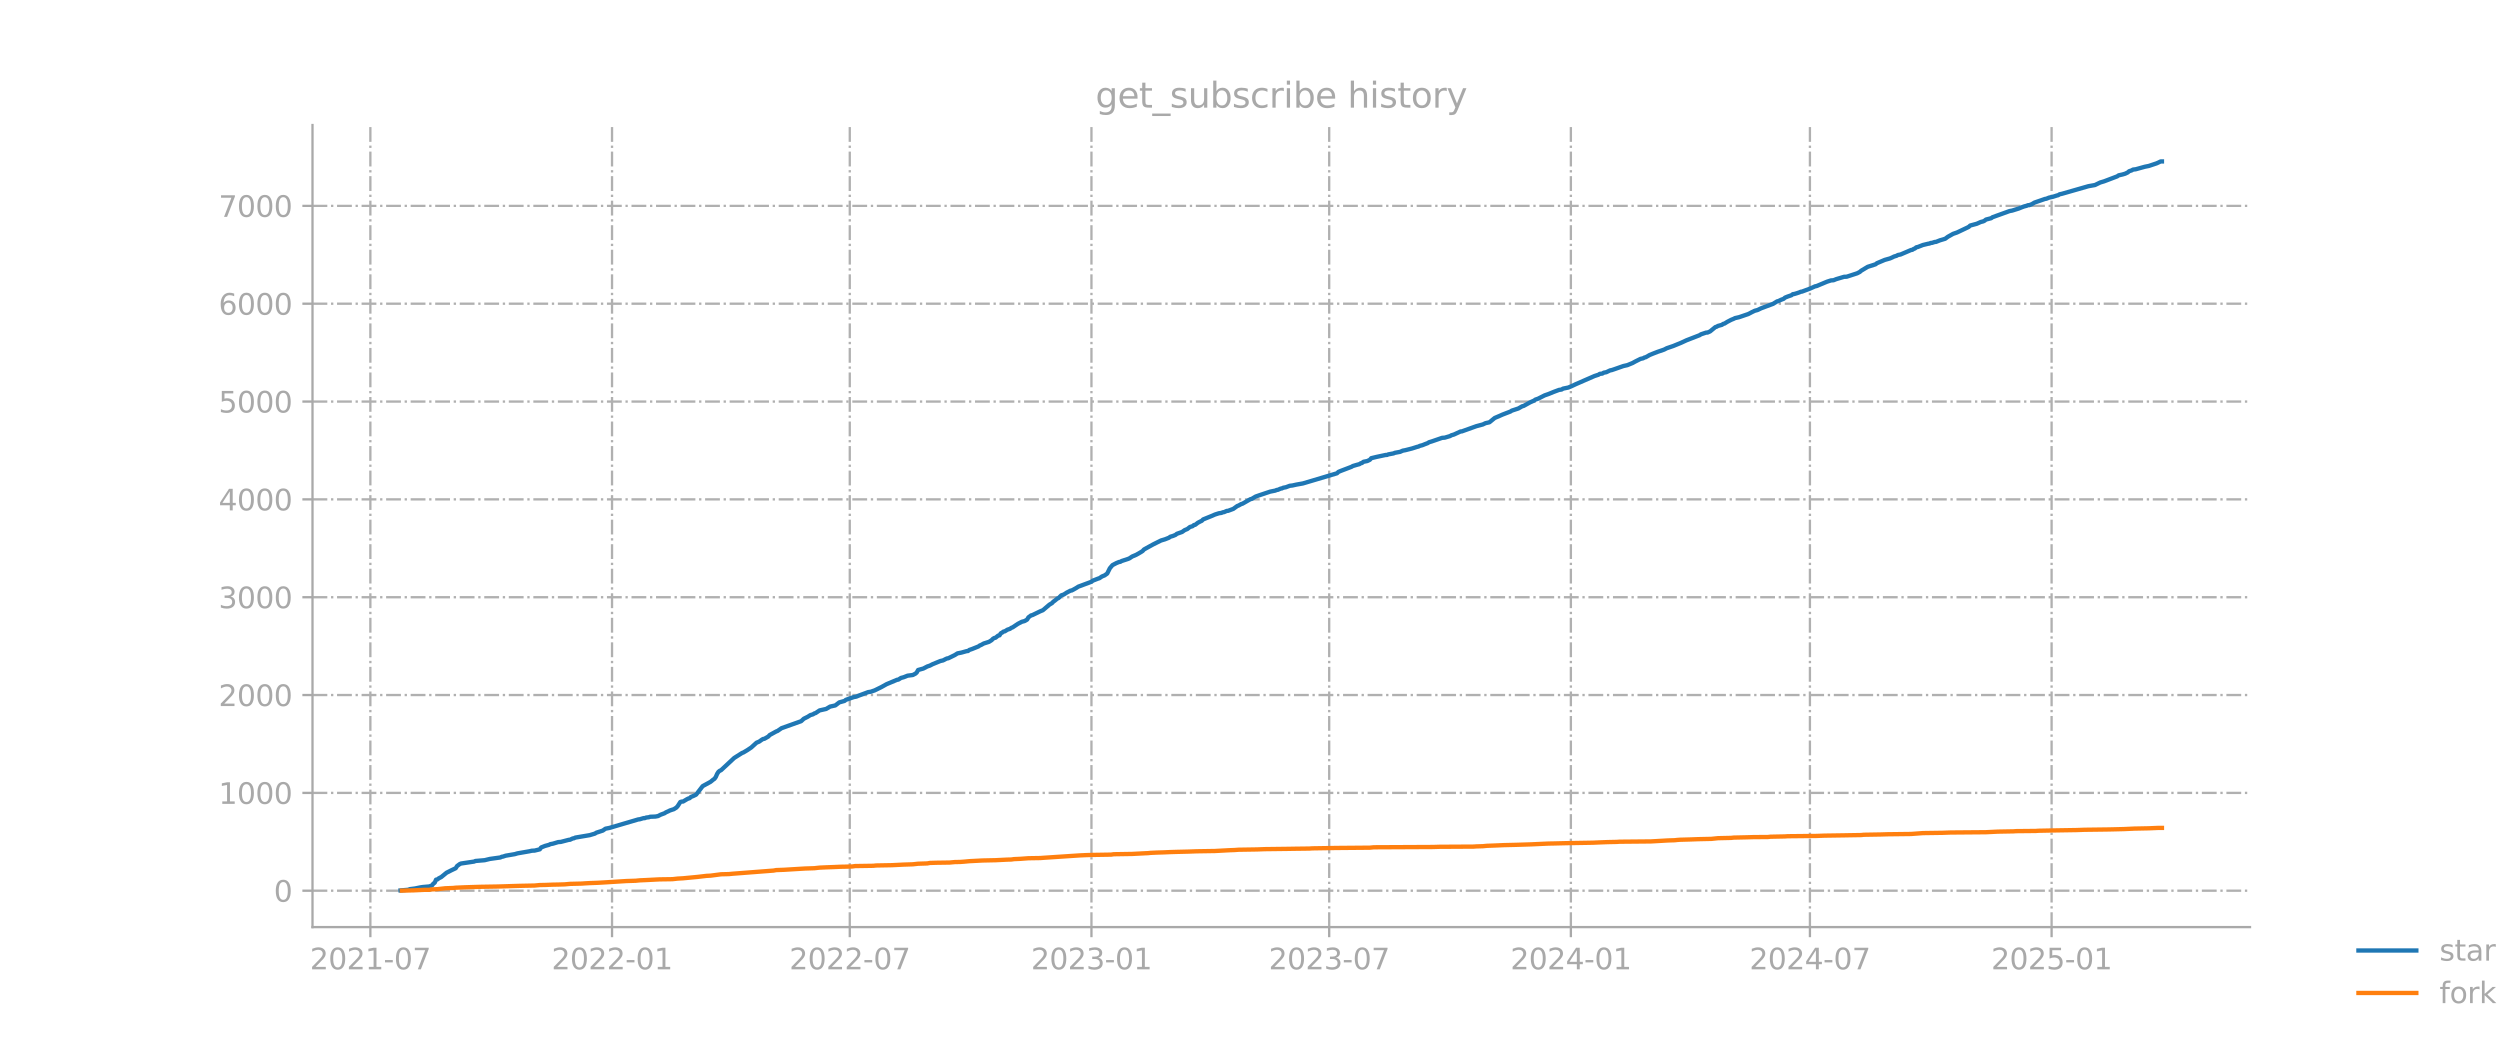 <?xml version="1.0" encoding="utf-8" standalone="no"?>
<!DOCTYPE svg PUBLIC "-//W3C//DTD SVG 1.1//EN"
  "http://www.w3.org/Graphics/SVG/1.1/DTD/svg11.dtd">
<svg xmlns:xlink="http://www.w3.org/1999/xlink" width="864pt" height="360pt" viewBox="0 0 864 360" xmlns="http://www.w3.org/2000/svg" version="1.1">
 <defs>
  <style type="text/css">*{stroke-linejoin: round; stroke-linecap: butt}</style>
 </defs>
 <g id="figure_1">
  <g id="patch_1">
   <path d="M 0 360 
L 864 360 
L 864 0 
L 0 0 
L 0 360 
z
" style="fill: none; opacity: 0"/>
  </g>
  <g id="axes_1">
   <g id="patch_2">
    <path d="M 108 320.4 
L 777.6 320.4 
L 777.6 43.2 
L 108 43.2 
L 108 320.4 
z
" style="fill: none; opacity: 0"/>
   </g>
   <g id="matplotlib.axis_1">
    <g id="xtick_1">
     <g id="line2d_1">
      <path d="M 127.996 320.4 
L 127.996 43.2 
" clip-path="url(#padba6ea4a9)" style="fill: none; stroke-dasharray: 5.12,1.28,0.8,1.28; stroke-dashoffset: 0; stroke: #b0b0b0; stroke-width: 0.8"/>
     </g>
     <g id="line2d_2">
      <defs>
       <path id="m6826fd9b4a" d="M 0 0 
L 0 3.5 
" style="stroke: #a9a9a9; stroke-width: 0.8"/>
      </defs>
      <g>
       <use xlink:href="#m6826fd9b4a" x="127.996" y="320.4" style="fill: #a9a9a9; stroke: #a9a9a9; stroke-width: 0.8"/>
      </g>
     </g>
     <g id="text_1">
      <!-- 2021-07 -->
      <g style="fill: #a9a9a9" transform="translate(107.104 334.998) scale(0.1 -0.1)">
       <defs>
        <path id="DejaVuSans-32" d="M 1228 531 
L 3431 531 
L 3431 0 
L 469 0 
L 469 531 
Q 828 903 1448 1529 
Q 2069 2156 2228 2338 
Q 2531 2678 2651 2914 
Q 2772 3150 2772 3378 
Q 2772 3750 2511 3984 
Q 2250 4219 1831 4219 
Q 1534 4219 1204 4116 
Q 875 4013 500 3803 
L 500 4441 
Q 881 4594 1212 4672 
Q 1544 4750 1819 4750 
Q 2544 4750 2975 4387 
Q 3406 4025 3406 3419 
Q 3406 3131 3298 2873 
Q 3191 2616 2906 2266 
Q 2828 2175 2409 1742 
Q 1991 1309 1228 531 
z
" transform="scale(0.016)"/>
        <path id="DejaVuSans-30" d="M 2034 4250 
Q 1547 4250 1301 3770 
Q 1056 3291 1056 2328 
Q 1056 1369 1301 889 
Q 1547 409 2034 409 
Q 2525 409 2770 889 
Q 3016 1369 3016 2328 
Q 3016 3291 2770 3770 
Q 2525 4250 2034 4250 
z
M 2034 4750 
Q 2819 4750 3233 4129 
Q 3647 3509 3647 2328 
Q 3647 1150 3233 529 
Q 2819 -91 2034 -91 
Q 1250 -91 836 529 
Q 422 1150 422 2328 
Q 422 3509 836 4129 
Q 1250 4750 2034 4750 
z
" transform="scale(0.016)"/>
        <path id="DejaVuSans-31" d="M 794 531 
L 1825 531 
L 1825 4091 
L 703 3866 
L 703 4441 
L 1819 4666 
L 2450 4666 
L 2450 531 
L 3481 531 
L 3481 0 
L 794 0 
L 794 531 
z
" transform="scale(0.016)"/>
        <path id="DejaVuSans-2d" d="M 313 2009 
L 1997 2009 
L 1997 1497 
L 313 1497 
L 313 2009 
z
" transform="scale(0.016)"/>
        <path id="DejaVuSans-37" d="M 525 4666 
L 3525 4666 
L 3525 4397 
L 1831 0 
L 1172 0 
L 2766 4134 
L 525 4134 
L 525 4666 
z
" transform="scale(0.016)"/>
       </defs>
       <use xlink:href="#DejaVuSans-32"/>
       <use xlink:href="#DejaVuSans-30" transform="translate(63.623 0)"/>
       <use xlink:href="#DejaVuSans-32" transform="translate(127.246 0)"/>
       <use xlink:href="#DejaVuSans-31" transform="translate(190.869 0)"/>
       <use xlink:href="#DejaVuSans-2d" transform="translate(254.492 0)"/>
       <use xlink:href="#DejaVuSans-30" transform="translate(290.576 0)"/>
       <use xlink:href="#DejaVuSans-37" transform="translate(354.199 0)"/>
      </g>
     </g>
    </g>
    <g id="xtick_2">
     <g id="line2d_3">
      <path d="M 211.52 320.4 
L 211.52 43.2 
" clip-path="url(#padba6ea4a9)" style="fill: none; stroke-dasharray: 5.12,1.28,0.8,1.28; stroke-dashoffset: 0; stroke: #b0b0b0; stroke-width: 0.8"/>
     </g>
     <g id="line2d_4">
      <g>
       <use xlink:href="#m6826fd9b4a" x="211.52" y="320.4" style="fill: #a9a9a9; stroke: #a9a9a9; stroke-width: 0.8"/>
      </g>
     </g>
     <g id="text_2">
      <!-- 2022-01 -->
      <g style="fill: #a9a9a9" transform="translate(190.629 334.998) scale(0.1 -0.1)">
       <use xlink:href="#DejaVuSans-32"/>
       <use xlink:href="#DejaVuSans-30" transform="translate(63.623 0)"/>
       <use xlink:href="#DejaVuSans-32" transform="translate(127.246 0)"/>
       <use xlink:href="#DejaVuSans-32" transform="translate(190.869 0)"/>
       <use xlink:href="#DejaVuSans-2d" transform="translate(254.492 0)"/>
       <use xlink:href="#DejaVuSans-30" transform="translate(290.576 0)"/>
       <use xlink:href="#DejaVuSans-31" transform="translate(354.199 0)"/>
      </g>
     </g>
    </g>
    <g id="xtick_3">
     <g id="line2d_5">
      <path d="M 293.682 320.4 
L 293.682 43.2 
" clip-path="url(#padba6ea4a9)" style="fill: none; stroke-dasharray: 5.12,1.28,0.8,1.28; stroke-dashoffset: 0; stroke: #b0b0b0; stroke-width: 0.8"/>
     </g>
     <g id="line2d_6">
      <g>
       <use xlink:href="#m6826fd9b4a" x="293.682" y="320.4" style="fill: #a9a9a9; stroke: #a9a9a9; stroke-width: 0.8"/>
      </g>
     </g>
     <g id="text_3">
      <!-- 2022-07 -->
      <g style="fill: #a9a9a9" transform="translate(272.791 334.998) scale(0.1 -0.1)">
       <use xlink:href="#DejaVuSans-32"/>
       <use xlink:href="#DejaVuSans-30" transform="translate(63.623 0)"/>
       <use xlink:href="#DejaVuSans-32" transform="translate(127.246 0)"/>
       <use xlink:href="#DejaVuSans-32" transform="translate(190.869 0)"/>
       <use xlink:href="#DejaVuSans-2d" transform="translate(254.492 0)"/>
       <use xlink:href="#DejaVuSans-30" transform="translate(290.576 0)"/>
       <use xlink:href="#DejaVuSans-37" transform="translate(354.199 0)"/>
      </g>
     </g>
    </g>
    <g id="xtick_4">
     <g id="line2d_7">
      <path d="M 377.206 320.4 
L 377.206 43.2 
" clip-path="url(#padba6ea4a9)" style="fill: none; stroke-dasharray: 5.12,1.28,0.8,1.28; stroke-dashoffset: 0; stroke: #b0b0b0; stroke-width: 0.8"/>
     </g>
     <g id="line2d_8">
      <g>
       <use xlink:href="#m6826fd9b4a" x="377.206" y="320.4" style="fill: #a9a9a9; stroke: #a9a9a9; stroke-width: 0.8"/>
      </g>
     </g>
     <g id="text_4">
      <!-- 2023-01 -->
      <g style="fill: #a9a9a9" transform="translate(356.315 334.998) scale(0.1 -0.1)">
       <defs>
        <path id="DejaVuSans-33" d="M 2597 2516 
Q 3050 2419 3304 2112 
Q 3559 1806 3559 1356 
Q 3559 666 3084 287 
Q 2609 -91 1734 -91 
Q 1441 -91 1130 -33 
Q 819 25 488 141 
L 488 750 
Q 750 597 1062 519 
Q 1375 441 1716 441 
Q 2309 441 2620 675 
Q 2931 909 2931 1356 
Q 2931 1769 2642 2001 
Q 2353 2234 1838 2234 
L 1294 2234 
L 1294 2753 
L 1863 2753 
Q 2328 2753 2575 2939 
Q 2822 3125 2822 3475 
Q 2822 3834 2567 4026 
Q 2313 4219 1838 4219 
Q 1578 4219 1281 4162 
Q 984 4106 628 3988 
L 628 4550 
Q 988 4650 1302 4700 
Q 1616 4750 1894 4750 
Q 2613 4750 3031 4423 
Q 3450 4097 3450 3541 
Q 3450 3153 3228 2886 
Q 3006 2619 2597 2516 
z
" transform="scale(0.016)"/>
       </defs>
       <use xlink:href="#DejaVuSans-32"/>
       <use xlink:href="#DejaVuSans-30" transform="translate(63.623 0)"/>
       <use xlink:href="#DejaVuSans-32" transform="translate(127.246 0)"/>
       <use xlink:href="#DejaVuSans-33" transform="translate(190.869 0)"/>
       <use xlink:href="#DejaVuSans-2d" transform="translate(254.492 0)"/>
       <use xlink:href="#DejaVuSans-30" transform="translate(290.576 0)"/>
       <use xlink:href="#DejaVuSans-31" transform="translate(354.199 0)"/>
      </g>
     </g>
    </g>
    <g id="xtick_5">
     <g id="line2d_9">
      <path d="M 459.369 320.4 
L 459.369 43.2 
" clip-path="url(#padba6ea4a9)" style="fill: none; stroke-dasharray: 5.12,1.28,0.8,1.28; stroke-dashoffset: 0; stroke: #b0b0b0; stroke-width: 0.8"/>
     </g>
     <g id="line2d_10">
      <g>
       <use xlink:href="#m6826fd9b4a" x="459.369" y="320.4" style="fill: #a9a9a9; stroke: #a9a9a9; stroke-width: 0.8"/>
      </g>
     </g>
     <g id="text_5">
      <!-- 2023-07 -->
      <g style="fill: #a9a9a9" transform="translate(438.477 334.998) scale(0.1 -0.1)">
       <use xlink:href="#DejaVuSans-32"/>
       <use xlink:href="#DejaVuSans-30" transform="translate(63.623 0)"/>
       <use xlink:href="#DejaVuSans-32" transform="translate(127.246 0)"/>
       <use xlink:href="#DejaVuSans-33" transform="translate(190.869 0)"/>
       <use xlink:href="#DejaVuSans-2d" transform="translate(254.492 0)"/>
       <use xlink:href="#DejaVuSans-30" transform="translate(290.576 0)"/>
       <use xlink:href="#DejaVuSans-37" transform="translate(354.199 0)"/>
      </g>
     </g>
    </g>
    <g id="xtick_6">
     <g id="line2d_11">
      <path d="M 542.893 320.4 
L 542.893 43.2 
" clip-path="url(#padba6ea4a9)" style="fill: none; stroke-dasharray: 5.12,1.28,0.8,1.28; stroke-dashoffset: 0; stroke: #b0b0b0; stroke-width: 0.8"/>
     </g>
     <g id="line2d_12">
      <g>
       <use xlink:href="#m6826fd9b4a" x="542.893" y="320.4" style="fill: #a9a9a9; stroke: #a9a9a9; stroke-width: 0.8"/>
      </g>
     </g>
     <g id="text_6">
      <!-- 2024-01 -->
      <g style="fill: #a9a9a9" transform="translate(522.001 334.998) scale(0.1 -0.1)">
       <defs>
        <path id="DejaVuSans-34" d="M 2419 4116 
L 825 1625 
L 2419 1625 
L 2419 4116 
z
M 2253 4666 
L 3047 4666 
L 3047 1625 
L 3713 1625 
L 3713 1100 
L 3047 1100 
L 3047 0 
L 2419 0 
L 2419 1100 
L 313 1100 
L 313 1709 
L 2253 4666 
z
" transform="scale(0.016)"/>
       </defs>
       <use xlink:href="#DejaVuSans-32"/>
       <use xlink:href="#DejaVuSans-30" transform="translate(63.623 0)"/>
       <use xlink:href="#DejaVuSans-32" transform="translate(127.246 0)"/>
       <use xlink:href="#DejaVuSans-34" transform="translate(190.869 0)"/>
       <use xlink:href="#DejaVuSans-2d" transform="translate(254.492 0)"/>
       <use xlink:href="#DejaVuSans-30" transform="translate(290.576 0)"/>
       <use xlink:href="#DejaVuSans-31" transform="translate(354.199 0)"/>
      </g>
     </g>
    </g>
    <g id="xtick_7">
     <g id="line2d_13">
      <path d="M 625.509 320.4 
L 625.509 43.2 
" clip-path="url(#padba6ea4a9)" style="fill: none; stroke-dasharray: 5.12,1.28,0.8,1.28; stroke-dashoffset: 0; stroke: #b0b0b0; stroke-width: 0.8"/>
     </g>
     <g id="line2d_14">
      <g>
       <use xlink:href="#m6826fd9b4a" x="625.509" y="320.4" style="fill: #a9a9a9; stroke: #a9a9a9; stroke-width: 0.8"/>
      </g>
     </g>
     <g id="text_7">
      <!-- 2024-07 -->
      <g style="fill: #a9a9a9" transform="translate(604.618 334.998) scale(0.1 -0.1)">
       <use xlink:href="#DejaVuSans-32"/>
       <use xlink:href="#DejaVuSans-30" transform="translate(63.623 0)"/>
       <use xlink:href="#DejaVuSans-32" transform="translate(127.246 0)"/>
       <use xlink:href="#DejaVuSans-34" transform="translate(190.869 0)"/>
       <use xlink:href="#DejaVuSans-2d" transform="translate(254.492 0)"/>
       <use xlink:href="#DejaVuSans-30" transform="translate(290.576 0)"/>
       <use xlink:href="#DejaVuSans-37" transform="translate(354.199 0)"/>
      </g>
     </g>
    </g>
    <g id="xtick_8">
     <g id="line2d_15">
      <path d="M 709.033 320.4 
L 709.033 43.2 
" clip-path="url(#padba6ea4a9)" style="fill: none; stroke-dasharray: 5.12,1.28,0.8,1.28; stroke-dashoffset: 0; stroke: #b0b0b0; stroke-width: 0.8"/>
     </g>
     <g id="line2d_16">
      <g>
       <use xlink:href="#m6826fd9b4a" x="709.033" y="320.4" style="fill: #a9a9a9; stroke: #a9a9a9; stroke-width: 0.8"/>
      </g>
     </g>
     <g id="text_8">
      <!-- 2025-01 -->
      <g style="fill: #a9a9a9" transform="translate(688.142 334.998) scale(0.1 -0.1)">
       <defs>
        <path id="DejaVuSans-35" d="M 691 4666 
L 3169 4666 
L 3169 4134 
L 1269 4134 
L 1269 2991 
Q 1406 3038 1543 3061 
Q 1681 3084 1819 3084 
Q 2600 3084 3056 2656 
Q 3513 2228 3513 1497 
Q 3513 744 3044 326 
Q 2575 -91 1722 -91 
Q 1428 -91 1123 -41 
Q 819 9 494 109 
L 494 744 
Q 775 591 1075 516 
Q 1375 441 1709 441 
Q 2250 441 2565 725 
Q 2881 1009 2881 1497 
Q 2881 1984 2565 2268 
Q 2250 2553 1709 2553 
Q 1456 2553 1204 2497 
Q 953 2441 691 2322 
L 691 4666 
z
" transform="scale(0.016)"/>
       </defs>
       <use xlink:href="#DejaVuSans-32"/>
       <use xlink:href="#DejaVuSans-30" transform="translate(63.623 0)"/>
       <use xlink:href="#DejaVuSans-32" transform="translate(127.246 0)"/>
       <use xlink:href="#DejaVuSans-35" transform="translate(190.869 0)"/>
       <use xlink:href="#DejaVuSans-2d" transform="translate(254.492 0)"/>
       <use xlink:href="#DejaVuSans-30" transform="translate(290.576 0)"/>
       <use xlink:href="#DejaVuSans-31" transform="translate(354.199 0)"/>
      </g>
     </g>
    </g>
   </g>
   <g id="matplotlib.axis_2">
    <g id="ytick_1">
     <g id="line2d_17">
      <path d="M 108 307.834 
L 777.6 307.834 
" clip-path="url(#padba6ea4a9)" style="fill: none; stroke-dasharray: 5.12,1.28,0.8,1.28; stroke-dashoffset: 0; stroke: #b0b0b0; stroke-width: 0.8"/>
     </g>
     <g id="line2d_18">
      <defs>
       <path id="m66f70274a1" d="M 0 0 
L -3.5 0 
" style="stroke: #a9a9a9; stroke-width: 0.8"/>
      </defs>
      <g>
       <use xlink:href="#m66f70274a1" x="108" y="307.834" style="fill: #a9a9a9; stroke: #a9a9a9; stroke-width: 0.8"/>
      </g>
     </g>
     <g id="text_9">
      <!-- 0 -->
      <g style="fill: #a9a9a9" transform="translate(94.638 311.633) scale(0.1 -0.1)">
       <use xlink:href="#DejaVuSans-30"/>
      </g>
     </g>
    </g>
    <g id="ytick_2">
     <g id="line2d_19">
      <path d="M 108 274.022 
L 777.6 274.022 
" clip-path="url(#padba6ea4a9)" style="fill: none; stroke-dasharray: 5.12,1.28,0.8,1.28; stroke-dashoffset: 0; stroke: #b0b0b0; stroke-width: 0.8"/>
     </g>
     <g id="line2d_20">
      <g>
       <use xlink:href="#m66f70274a1" x="108" y="274.022" style="fill: #a9a9a9; stroke: #a9a9a9; stroke-width: 0.8"/>
      </g>
     </g>
     <g id="text_10">
      <!-- 1000 -->
      <g style="fill: #a9a9a9" transform="translate(75.55 277.821) scale(0.1 -0.1)">
       <use xlink:href="#DejaVuSans-31"/>
       <use xlink:href="#DejaVuSans-30" transform="translate(63.623 0)"/>
       <use xlink:href="#DejaVuSans-30" transform="translate(127.246 0)"/>
       <use xlink:href="#DejaVuSans-30" transform="translate(190.869 0)"/>
      </g>
     </g>
    </g>
    <g id="ytick_3">
     <g id="line2d_21">
      <path d="M 108 240.21 
L 777.6 240.21 
" clip-path="url(#padba6ea4a9)" style="fill: none; stroke-dasharray: 5.12,1.28,0.8,1.28; stroke-dashoffset: 0; stroke: #b0b0b0; stroke-width: 0.8"/>
     </g>
     <g id="line2d_22">
      <g>
       <use xlink:href="#m66f70274a1" x="108" y="240.21" style="fill: #a9a9a9; stroke: #a9a9a9; stroke-width: 0.8"/>
      </g>
     </g>
     <g id="text_11">
      <!-- 2000 -->
      <g style="fill: #a9a9a9" transform="translate(75.55 244.009) scale(0.1 -0.1)">
       <use xlink:href="#DejaVuSans-32"/>
       <use xlink:href="#DejaVuSans-30" transform="translate(63.623 0)"/>
       <use xlink:href="#DejaVuSans-30" transform="translate(127.246 0)"/>
       <use xlink:href="#DejaVuSans-30" transform="translate(190.869 0)"/>
      </g>
     </g>
    </g>
    <g id="ytick_4">
     <g id="line2d_23">
      <path d="M 108 206.398 
L 777.6 206.398 
" clip-path="url(#padba6ea4a9)" style="fill: none; stroke-dasharray: 5.12,1.28,0.8,1.28; stroke-dashoffset: 0; stroke: #b0b0b0; stroke-width: 0.8"/>
     </g>
     <g id="line2d_24">
      <g>
       <use xlink:href="#m66f70274a1" x="108" y="206.398" style="fill: #a9a9a9; stroke: #a9a9a9; stroke-width: 0.8"/>
      </g>
     </g>
     <g id="text_12">
      <!-- 3000 -->
      <g style="fill: #a9a9a9" transform="translate(75.55 210.197) scale(0.1 -0.1)">
       <use xlink:href="#DejaVuSans-33"/>
       <use xlink:href="#DejaVuSans-30" transform="translate(63.623 0)"/>
       <use xlink:href="#DejaVuSans-30" transform="translate(127.246 0)"/>
       <use xlink:href="#DejaVuSans-30" transform="translate(190.869 0)"/>
      </g>
     </g>
    </g>
    <g id="ytick_5">
     <g id="line2d_25">
      <path d="M 108 172.586 
L 777.6 172.586 
" clip-path="url(#padba6ea4a9)" style="fill: none; stroke-dasharray: 5.12,1.28,0.8,1.28; stroke-dashoffset: 0; stroke: #b0b0b0; stroke-width: 0.8"/>
     </g>
     <g id="line2d_26">
      <g>
       <use xlink:href="#m66f70274a1" x="108" y="172.586" style="fill: #a9a9a9; stroke: #a9a9a9; stroke-width: 0.8"/>
      </g>
     </g>
     <g id="text_13">
      <!-- 4000 -->
      <g style="fill: #a9a9a9" transform="translate(75.55 176.385) scale(0.1 -0.1)">
       <use xlink:href="#DejaVuSans-34"/>
       <use xlink:href="#DejaVuSans-30" transform="translate(63.623 0)"/>
       <use xlink:href="#DejaVuSans-30" transform="translate(127.246 0)"/>
       <use xlink:href="#DejaVuSans-30" transform="translate(190.869 0)"/>
      </g>
     </g>
    </g>
    <g id="ytick_6">
     <g id="line2d_27">
      <path d="M 108 138.774 
L 777.6 138.774 
" clip-path="url(#padba6ea4a9)" style="fill: none; stroke-dasharray: 5.12,1.28,0.8,1.28; stroke-dashoffset: 0; stroke: #b0b0b0; stroke-width: 0.8"/>
     </g>
     <g id="line2d_28">
      <g>
       <use xlink:href="#m66f70274a1" x="108" y="138.774" style="fill: #a9a9a9; stroke: #a9a9a9; stroke-width: 0.8"/>
      </g>
     </g>
     <g id="text_14">
      <!-- 5000 -->
      <g style="fill: #a9a9a9" transform="translate(75.55 142.574) scale(0.1 -0.1)">
       <use xlink:href="#DejaVuSans-35"/>
       <use xlink:href="#DejaVuSans-30" transform="translate(63.623 0)"/>
       <use xlink:href="#DejaVuSans-30" transform="translate(127.246 0)"/>
       <use xlink:href="#DejaVuSans-30" transform="translate(190.869 0)"/>
      </g>
     </g>
    </g>
    <g id="ytick_7">
     <g id="line2d_29">
      <path d="M 108 104.962 
L 777.6 104.962 
" clip-path="url(#padba6ea4a9)" style="fill: none; stroke-dasharray: 5.12,1.28,0.8,1.28; stroke-dashoffset: 0; stroke: #b0b0b0; stroke-width: 0.8"/>
     </g>
     <g id="line2d_30">
      <g>
       <use xlink:href="#m66f70274a1" x="108" y="104.962" style="fill: #a9a9a9; stroke: #a9a9a9; stroke-width: 0.8"/>
      </g>
     </g>
     <g id="text_15">
      <!-- 6000 -->
      <g style="fill: #a9a9a9" transform="translate(75.55 108.762) scale(0.1 -0.1)">
       <defs>
        <path id="DejaVuSans-36" d="M 2113 2584 
Q 1688 2584 1439 2293 
Q 1191 2003 1191 1497 
Q 1191 994 1439 701 
Q 1688 409 2113 409 
Q 2538 409 2786 701 
Q 3034 994 3034 1497 
Q 3034 2003 2786 2293 
Q 2538 2584 2113 2584 
z
M 3366 4563 
L 3366 3988 
Q 3128 4100 2886 4159 
Q 2644 4219 2406 4219 
Q 1781 4219 1451 3797 
Q 1122 3375 1075 2522 
Q 1259 2794 1537 2939 
Q 1816 3084 2150 3084 
Q 2853 3084 3261 2657 
Q 3669 2231 3669 1497 
Q 3669 778 3244 343 
Q 2819 -91 2113 -91 
Q 1303 -91 875 529 
Q 447 1150 447 2328 
Q 447 3434 972 4092 
Q 1497 4750 2381 4750 
Q 2619 4750 2861 4703 
Q 3103 4656 3366 4563 
z
" transform="scale(0.016)"/>
       </defs>
       <use xlink:href="#DejaVuSans-36"/>
       <use xlink:href="#DejaVuSans-30" transform="translate(63.623 0)"/>
       <use xlink:href="#DejaVuSans-30" transform="translate(127.246 0)"/>
       <use xlink:href="#DejaVuSans-30" transform="translate(190.869 0)"/>
      </g>
     </g>
    </g>
    <g id="ytick_8">
     <g id="line2d_31">
      <path d="M 108 71.151 
L 777.6 71.151 
" clip-path="url(#padba6ea4a9)" style="fill: none; stroke-dasharray: 5.12,1.28,0.8,1.28; stroke-dashoffset: 0; stroke: #b0b0b0; stroke-width: 0.8"/>
     </g>
     <g id="line2d_32">
      <g>
       <use xlink:href="#m66f70274a1" x="108" y="71.151" style="fill: #a9a9a9; stroke: #a9a9a9; stroke-width: 0.8"/>
      </g>
     </g>
     <g id="text_16">
      <!-- 7000 -->
      <g style="fill: #a9a9a9" transform="translate(75.55 74.95) scale(0.1 -0.1)">
       <use xlink:href="#DejaVuSans-37"/>
       <use xlink:href="#DejaVuSans-30" transform="translate(63.623 0)"/>
       <use xlink:href="#DejaVuSans-30" transform="translate(127.246 0)"/>
       <use xlink:href="#DejaVuSans-30" transform="translate(190.869 0)"/>
      </g>
     </g>
    </g>
   </g>
   <g id="line2d_33">
    <path d="M 138.436 307.732 
L 141.16 307.496 
L 141.614 307.293 
L 143.43 307.056 
L 145.245 306.684 
L 146.153 306.549 
L 148.423 306.346 
L 149.331 305.974 
L 149.785 305.366 
L 150.239 305.061 
L 150.693 304.013 
L 151.147 303.945 
L 151.6 303.574 
L 152.508 303.1 
L 154.324 301.612 
L 156.14 300.7 
L 157.502 300.057 
L 157.956 299.313 
L 158.863 298.637 
L 159.317 298.434 
L 163.857 297.758 
L 164.311 297.555 
L 167.488 297.285 
L 169.304 296.845 
L 172.935 296.338 
L 173.389 296.101 
L 173.843 296.033 
L 174.751 295.729 
L 177.929 295.188 
L 178.837 294.918 
L 182.922 294.208 
L 183.83 294.005 
L 184.738 293.971 
L 186.554 293.531 
L 187.007 292.889 
L 188.369 292.348 
L 189.731 291.976 
L 190.185 291.739 
L 191.093 291.57 
L 192.909 291.029 
L 193.816 290.962 
L 194.724 290.725 
L 196.54 290.252 
L 196.994 290.218 
L 197.902 289.778 
L 198.356 289.711 
L 198.81 289.474 
L 203.803 288.629 
L 205.619 288.088 
L 206.073 287.783 
L 208.342 287.04 
L 209.25 286.397 
L 210.612 286.127 
L 220.599 283.185 
L 221.053 283.151 
L 222.414 282.745 
L 222.868 282.745 
L 223.322 282.543 
L 224.23 282.441 
L 224.684 282.272 
L 226.5 282.204 
L 227.408 282.035 
L 228.316 281.562 
L 229.677 281.055 
L 230.131 280.75 
L 231.039 280.345 
L 231.493 280.108 
L 232.401 279.804 
L 232.855 279.669 
L 233.763 279.094 
L 234.217 278.587 
L 235.125 277.166 
L 235.579 277.031 
L 236.032 277.031 
L 237.394 276.22 
L 237.848 275.983 
L 238.302 275.882 
L 238.756 275.442 
L 239.664 275.07 
L 240.572 274.631 
L 242.841 271.689 
L 245.565 270.201 
L 246.473 269.457 
L 246.927 269.153 
L 247.381 268.511 
L 247.835 267.462 
L 248.289 266.752 
L 248.743 266.38 
L 249.197 266.178 
L 252.828 262.796 
L 253.736 261.951 
L 256.46 260.227 
L 256.913 260.058 
L 258.275 259.246 
L 259.637 258.333 
L 261.453 256.676 
L 262.361 256.304 
L 263.269 255.662 
L 263.723 255.392 
L 264.176 255.324 
L 265.538 254.546 
L 265.992 254.039 
L 268.262 252.788 
L 268.716 252.619 
L 270.078 251.672 
L 276.887 249.238 
L 277.795 248.393 
L 279.156 247.716 
L 280.064 247.141 
L 280.972 246.871 
L 281.426 246.567 
L 281.88 246.431 
L 283.242 245.519 
L 285.511 245.011 
L 286.873 244.2 
L 288.235 243.896 
L 288.689 243.794 
L 290.051 242.746 
L 291.867 242.239 
L 292.32 241.867 
L 295.044 240.92 
L 295.952 240.751 
L 296.86 240.379 
L 300.037 239.196 
L 300.945 239.06 
L 302.307 238.587 
L 304.577 237.471 
L 306.392 236.457 
L 310.024 234.935 
L 310.478 234.868 
L 311.386 234.293 
L 312.294 234.056 
L 313.655 233.515 
L 315.471 233.279 
L 316.379 232.805 
L 316.833 232.399 
L 317.287 231.554 
L 319.103 231.047 
L 320.464 230.337 
L 321.372 230.033 
L 322.28 229.559 
L 325.004 228.443 
L 325.912 228.241 
L 326.82 227.767 
L 327.273 227.564 
L 327.727 227.497 
L 329.997 226.381 
L 330.905 225.806 
L 332.267 225.536 
L 334.082 225.028 
L 334.536 224.995 
L 334.99 224.623 
L 335.898 224.318 
L 338.168 223.406 
L 338.622 223.067 
L 339.076 222.898 
L 339.984 222.391 
L 341.799 221.816 
L 342.707 221.242 
L 343.161 220.768 
L 343.615 220.498 
L 344.069 220.396 
L 344.977 219.652 
L 345.431 219.585 
L 345.885 218.841 
L 346.339 218.638 
L 346.793 218.266 
L 347.247 218.198 
L 348.154 217.624 
L 349.062 217.319 
L 349.516 216.981 
L 349.97 216.812 
L 351.786 215.595 
L 353.148 214.885 
L 354.056 214.648 
L 354.964 214.141 
L 355.417 213.363 
L 356.325 212.687 
L 356.779 212.586 
L 359.503 211.267 
L 360.411 210.895 
L 361.773 209.746 
L 362.68 208.968 
L 363.588 208.427 
L 364.042 207.92 
L 364.496 207.615 
L 365.404 206.872 
L 365.858 206.669 
L 366.766 205.756 
L 367.674 205.451 
L 368.582 204.843 
L 369.943 204.133 
L 370.397 204.065 
L 371.759 203.321 
L 372.667 202.746 
L 377.206 201.056 
L 377.66 200.684 
L 379.476 199.974 
L 379.93 199.839 
L 380.838 199.23 
L 381.746 198.858 
L 382.654 198.216 
L 383.561 196.39 
L 384.469 195.308 
L 385.831 194.598 
L 386.739 194.226 
L 387.193 194.158 
L 387.647 193.888 
L 389.917 193.144 
L 390.37 192.941 
L 391.278 192.332 
L 392.64 191.758 
L 393.548 191.25 
L 394.456 190.709 
L 394.91 190.405 
L 395.364 189.898 
L 396.272 189.391 
L 398.541 188.14 
L 401.265 186.787 
L 402.627 186.382 
L 403.989 185.841 
L 404.442 185.502 
L 405.35 185.232 
L 406.258 184.86 
L 406.712 184.488 
L 408.528 183.846 
L 409.436 183.203 
L 410.344 182.831 
L 411.251 182.121 
L 412.159 181.851 
L 412.613 181.445 
L 413.067 181.377 
L 413.975 180.667 
L 414.883 180.194 
L 415.337 179.991 
L 415.791 179.518 
L 418.968 178.233 
L 419.876 177.827 
L 421.238 177.388 
L 422.146 177.252 
L 422.6 177.049 
L 423.054 176.982 
L 423.962 176.576 
L 424.416 176.542 
L 426.231 175.866 
L 427.593 174.885 
L 428.047 174.716 
L 428.955 174.209 
L 429.409 174.074 
L 432.133 172.519 
L 432.586 172.417 
L 433.948 171.606 
L 435.31 171.132 
L 436.218 170.828 
L 438.034 170.219 
L 438.942 169.915 
L 440.757 169.543 
L 441.211 169.34 
L 441.665 169.273 
L 442.573 168.867 
L 443.027 168.799 
L 443.481 168.563 
L 444.389 168.394 
L 445.751 167.886 
L 446.658 167.785 
L 448.02 167.481 
L 450.29 167.075 
L 462.092 163.558 
L 462.546 163.085 
L 463.454 162.713 
L 467.086 161.327 
L 467.539 161.056 
L 468.901 160.651 
L 469.809 160.414 
L 470.263 160.11 
L 470.717 160.008 
L 471.171 159.602 
L 472.533 159.332 
L 473.441 158.892 
L 473.895 158.351 
L 475.71 157.912 
L 478.888 157.236 
L 479.342 157.236 
L 479.796 157.033 
L 481.611 156.695 
L 482.065 156.492 
L 483.881 156.154 
L 484.789 155.748 
L 485.697 155.579 
L 487.967 155.004 
L 489.782 154.429 
L 490.236 154.328 
L 490.69 154.091 
L 491.598 153.854 
L 492.506 153.483 
L 493.414 153.144 
L 493.868 152.84 
L 494.776 152.57 
L 498.407 151.319 
L 499.315 151.251 
L 501.131 150.71 
L 501.585 150.439 
L 502.492 150.169 
L 504.762 149.121 
L 505.216 149.087 
L 510.209 147.295 
L 512.479 146.686 
L 513.387 146.247 
L 514.749 145.942 
L 516.564 144.455 
L 518.38 143.677 
L 519.288 143.271 
L 522.012 142.223 
L 522.466 141.919 
L 524.735 141.175 
L 526.097 140.397 
L 526.551 140.296 
L 528.821 139.045 
L 530.183 138.436 
L 530.636 138.098 
L 531.544 137.794 
L 533.814 136.644 
L 535.176 136.171 
L 536.992 135.427 
L 538.353 134.92 
L 538.807 134.751 
L 539.715 134.616 
L 540.169 134.311 
L 541.985 133.939 
L 542.893 133.567 
L 544.708 132.722 
L 551.064 129.949 
L 552.425 129.51 
L 552.879 129.206 
L 553.787 129.104 
L 554.241 128.8 
L 555.149 128.631 
L 556.057 128.191 
L 556.511 127.988 
L 556.965 127.921 
L 557.873 127.616 
L 561.05 126.501 
L 562.412 126.196 
L 564.228 125.452 
L 565.136 124.945 
L 566.951 124.032 
L 567.859 123.83 
L 568.313 123.559 
L 568.767 123.458 
L 570.129 122.68 
L 571.037 122.308 
L 572.852 121.598 
L 575.122 120.82 
L 576.03 120.347 
L 578.3 119.569 
L 581.023 118.453 
L 582.839 117.608 
L 587.378 115.85 
L 587.832 115.546 
L 589.648 114.937 
L 590.102 114.937 
L 591.01 114.531 
L 592.826 113.044 
L 593.28 112.908 
L 593.733 112.638 
L 595.095 112.266 
L 595.549 111.928 
L 596.003 111.826 
L 596.911 111.251 
L 598.273 110.541 
L 599.181 110.17 
L 599.635 109.933 
L 600.996 109.629 
L 603.266 108.851 
L 604.174 108.547 
L 605.536 107.836 
L 606.444 107.397 
L 607.352 107.16 
L 608.713 106.518 
L 612.799 104.996 
L 614.161 104.151 
L 614.615 104.05 
L 615.522 103.61 
L 616.43 103.272 
L 616.884 102.866 
L 617.792 102.494 
L 619.154 102.021 
L 619.608 101.649 
L 620.062 101.615 
L 620.97 101.345 
L 621.877 101.04 
L 622.331 100.837 
L 622.785 100.77 
L 624.147 100.263 
L 625.509 99.755 
L 627.325 98.944 
L 627.779 98.876 
L 631.41 97.355 
L 632.772 96.915 
L 633.68 96.848 
L 634.588 96.476 
L 637.311 95.664 
L 638.219 95.63 
L 641.851 94.447 
L 642.759 93.974 
L 643.212 93.568 
L 644.574 92.756 
L 645.482 92.215 
L 648.206 91.336 
L 648.66 90.964 
L 651.383 89.815 
L 653.199 89.308 
L 654.107 88.902 
L 654.561 88.665 
L 655.469 88.395 
L 655.923 88.124 
L 656.831 87.955 
L 660.462 86.4 
L 660.916 86.332 
L 661.37 86.028 
L 661.824 85.859 
L 662.278 85.453 
L 662.732 85.385 
L 664.547 84.675 
L 666.363 84.236 
L 666.817 84.168 
L 667.271 83.965 
L 667.725 83.931 
L 668.633 83.627 
L 669.087 83.593 
L 670.449 83.052 
L 672.264 82.511 
L 673.172 81.835 
L 674.988 80.821 
L 676.35 80.347 
L 679.981 78.623 
L 680.435 78.386 
L 680.889 77.947 
L 683.159 77.338 
L 684.521 76.73 
L 685.428 76.493 
L 685.882 76.256 
L 686.336 75.884 
L 688.152 75.411 
L 688.606 75.073 
L 694.507 72.943 
L 695.415 72.774 
L 697.685 72.064 
L 698.593 71.692 
L 699.5 71.353 
L 700.408 71.117 
L 700.862 70.914 
L 701.316 70.914 
L 702.224 70.542 
L 703.132 70.001 
L 705.402 69.223 
L 706.763 68.75 
L 707.217 68.682 
L 708.125 68.31 
L 709.487 68.006 
L 710.849 67.567 
L 711.303 67.465 
L 711.757 67.161 
L 712.665 66.958 
L 721.743 64.354 
L 724.013 63.949 
L 724.921 63.509 
L 725.829 63.07 
L 727.19 62.664 
L 731.73 60.939 
L 732.184 60.601 
L 733.546 60.297 
L 734.453 60.026 
L 735.361 59.587 
L 735.815 59.181 
L 736.723 58.877 
L 737.177 58.606 
L 738.085 58.505 
L 741.262 57.626 
L 742.624 57.355 
L 745.348 56.442 
L 746.71 55.8 
L 747.164 55.8 
L 747.164 55.8 
" clip-path="url(#padba6ea4a9)" style="fill: none; stroke: #1f77b4; stroke-width: 1.5; stroke-linecap: square"/>
   </g>
   <g id="line2d_34">
    <path d="M 138.89 307.8 
L 142.976 307.699 
L 146.607 307.53 
L 148.423 307.53 
L 148.877 307.394 
L 151.147 307.293 
L 153.87 306.989 
L 156.594 306.887 
L 157.502 306.786 
L 160.679 306.65 
L 163.857 306.549 
L 166.126 306.481 
L 172.028 306.38 
L 174.297 306.312 
L 177.475 306.211 
L 179.744 306.143 
L 184.738 306.042 
L 186.554 305.873 
L 188.369 305.839 
L 191.093 305.737 
L 192.909 305.704 
L 195.178 305.636 
L 196.994 305.467 
L 201.079 305.366 
L 201.987 305.298 
L 203.803 305.196 
L 206.527 305.095 
L 208.342 304.994 
L 216.513 304.486 
L 219.691 304.385 
L 221.053 304.25 
L 223.322 304.148 
L 227.862 303.912 
L 232.401 303.844 
L 234.217 303.641 
L 236.032 303.54 
L 241.026 303.066 
L 244.203 302.694 
L 245.565 302.627 
L 249.197 302.153 
L 251.92 302.086 
L 253.282 301.951 
L 254.644 301.849 
L 267.354 300.869 
L 268.262 300.7 
L 270.985 300.598 
L 278.248 300.159 
L 281.426 300.057 
L 283.242 299.854 
L 285.511 299.753 
L 288.235 299.651 
L 290.505 299.55 
L 292.32 299.516 
L 294.59 299.448 
L 295.498 299.313 
L 301.853 299.212 
L 302.761 299.11 
L 308.208 299.009 
L 312.294 298.806 
L 315.471 298.705 
L 317.287 298.502 
L 320.464 298.4 
L 321.372 298.231 
L 323.642 298.164 
L 328.181 298.096 
L 329.997 297.927 
L 331.813 297.893 
L 333.175 297.792 
L 334.99 297.623 
L 339.53 297.386 
L 344.069 297.285 
L 348.154 297.082 
L 349.516 297.048 
L 350.424 296.913 
L 352.694 296.811 
L 353.602 296.744 
L 354.51 296.676 
L 355.417 296.608 
L 359.503 296.541 
L 360.865 296.439 
L 373.121 295.628 
L 375.391 295.526 
L 377.66 295.459 
L 384.015 295.357 
L 384.923 295.222 
L 391.278 295.121 
L 395.818 294.884 
L 396.726 294.85 
L 397.633 294.749 
L 399.903 294.647 
L 402.173 294.58 
L 404.442 294.478 
L 406.712 294.41 
L 410.798 294.309 
L 413.521 294.208 
L 419.876 294.106 
L 424.87 293.836 
L 426.685 293.768 
L 428.047 293.667 
L 434.402 293.565 
L 437.126 293.464 
L 445.297 293.362 
L 447.112 293.329 
L 452.56 293.261 
L 453.467 293.193 
L 459.823 293.092 
L 461.638 293.058 
L 473.441 292.957 
L 474.802 292.821 
L 495.23 292.72 
L 497.499 292.652 
L 509.302 292.585 
L 510.209 292.517 
L 512.479 292.449 
L 513.841 292.314 
L 516.564 292.213 
L 519.742 292.077 
L 523.827 291.976 
L 526.097 291.908 
L 529.275 291.807 
L 532.906 291.638 
L 535.176 291.536 
L 536.992 291.503 
L 541.077 291.401 
L 542.893 291.367 
L 548.794 291.266 
L 550.61 291.232 
L 552.879 291.131 
L 555.603 291.029 
L 558.78 290.962 
L 559.688 290.894 
L 570.583 290.793 
L 576.484 290.455 
L 578.754 290.387 
L 579.662 290.285 
L 580.569 290.218 
L 584.201 290.116 
L 586.924 290.015 
L 591.464 289.914 
L 593.733 289.677 
L 598.273 289.575 
L 599.181 289.474 
L 603.72 289.373 
L 605.99 289.305 
L 610.983 289.271 
L 611.891 289.17 
L 616.884 289.068 
L 617.792 289.001 
L 627.779 288.899 
L 630.502 288.798 
L 637.311 288.696 
L 639.127 288.662 
L 643.212 288.595 
L 644.12 288.493 
L 650.021 288.392 
L 652.291 288.324 
L 660.462 288.223 
L 661.824 288.121 
L 663.186 288.02 
L 664.547 287.919 
L 671.356 287.817 
L 674.08 287.716 
L 686.336 287.614 
L 690.422 287.411 
L 695.869 287.31 
L 696.777 287.242 
L 703.586 287.175 
L 704.494 287.107 
L 709.487 287.006 
L 711.303 286.972 
L 717.658 286.87 
L 720.381 286.769 
L 728.098 286.668 
L 729.914 286.634 
L 734 286.532 
L 737.631 286.363 
L 742.624 286.262 
L 745.802 286.127 
L 747.164 286.127 
L 747.164 286.127 
" clip-path="url(#padba6ea4a9)" style="fill: none; stroke: #ff7f0e; stroke-width: 1.5; stroke-linecap: square"/>
   </g>
   <g id="patch_3">
    <path d="M 108 320.4 
L 108 43.2 
" style="fill: none; stroke: #a9a9a9; stroke-width: 0.8; stroke-linejoin: miter; stroke-linecap: square"/>
   </g>
   <g id="patch_4">
    <path d="M 777.6 320.4 
L 777.6 43.2 
" style="fill: none"/>
   </g>
   <g id="patch_5">
    <path d="M 108 320.4 
L 777.6 320.4 
" style="fill: none; stroke: #a9a9a9; stroke-width: 0.8; stroke-linejoin: miter; stroke-linecap: square"/>
   </g>
   <g id="patch_6">
    <path d="M 108 43.2 
L 777.6 43.2 
" style="fill: none"/>
   </g>
   <g id="text_17">
    <!-- get_subscribe history -->
    <g style="fill: #a9a9a9" transform="translate(378.608 37.2) scale(0.12 -0.12)">
     <defs>
      <path id="DejaVuSans-67" d="M 2906 1791 
Q 2906 2416 2648 2759 
Q 2391 3103 1925 3103 
Q 1463 3103 1205 2759 
Q 947 2416 947 1791 
Q 947 1169 1205 825 
Q 1463 481 1925 481 
Q 2391 481 2648 825 
Q 2906 1169 2906 1791 
z
M 3481 434 
Q 3481 -459 3084 -895 
Q 2688 -1331 1869 -1331 
Q 1566 -1331 1297 -1286 
Q 1028 -1241 775 -1147 
L 775 -588 
Q 1028 -725 1275 -790 
Q 1522 -856 1778 -856 
Q 2344 -856 2625 -561 
Q 2906 -266 2906 331 
L 2906 616 
Q 2728 306 2450 153 
Q 2172 0 1784 0 
Q 1141 0 747 490 
Q 353 981 353 1791 
Q 353 2603 747 3093 
Q 1141 3584 1784 3584 
Q 2172 3584 2450 3431 
Q 2728 3278 2906 2969 
L 2906 3500 
L 3481 3500 
L 3481 434 
z
" transform="scale(0.016)"/>
      <path id="DejaVuSans-65" d="M 3597 1894 
L 3597 1613 
L 953 1613 
Q 991 1019 1311 708 
Q 1631 397 2203 397 
Q 2534 397 2845 478 
Q 3156 559 3463 722 
L 3463 178 
Q 3153 47 2828 -22 
Q 2503 -91 2169 -91 
Q 1331 -91 842 396 
Q 353 884 353 1716 
Q 353 2575 817 3079 
Q 1281 3584 2069 3584 
Q 2775 3584 3186 3129 
Q 3597 2675 3597 1894 
z
M 3022 2063 
Q 3016 2534 2758 2815 
Q 2500 3097 2075 3097 
Q 1594 3097 1305 2825 
Q 1016 2553 972 2059 
L 3022 2063 
z
" transform="scale(0.016)"/>
      <path id="DejaVuSans-74" d="M 1172 4494 
L 1172 3500 
L 2356 3500 
L 2356 3053 
L 1172 3053 
L 1172 1153 
Q 1172 725 1289 603 
Q 1406 481 1766 481 
L 2356 481 
L 2356 0 
L 1766 0 
Q 1100 0 847 248 
Q 594 497 594 1153 
L 594 3053 
L 172 3053 
L 172 3500 
L 594 3500 
L 594 4494 
L 1172 4494 
z
" transform="scale(0.016)"/>
      <path id="DejaVuSans-5f" d="M 3263 -1063 
L 3263 -1509 
L -63 -1509 
L -63 -1063 
L 3263 -1063 
z
" transform="scale(0.016)"/>
      <path id="DejaVuSans-73" d="M 2834 3397 
L 2834 2853 
Q 2591 2978 2328 3040 
Q 2066 3103 1784 3103 
Q 1356 3103 1142 2972 
Q 928 2841 928 2578 
Q 928 2378 1081 2264 
Q 1234 2150 1697 2047 
L 1894 2003 
Q 2506 1872 2764 1633 
Q 3022 1394 3022 966 
Q 3022 478 2636 193 
Q 2250 -91 1575 -91 
Q 1294 -91 989 -36 
Q 684 19 347 128 
L 347 722 
Q 666 556 975 473 
Q 1284 391 1588 391 
Q 1994 391 2212 530 
Q 2431 669 2431 922 
Q 2431 1156 2273 1281 
Q 2116 1406 1581 1522 
L 1381 1569 
Q 847 1681 609 1914 
Q 372 2147 372 2553 
Q 372 3047 722 3315 
Q 1072 3584 1716 3584 
Q 2034 3584 2315 3537 
Q 2597 3491 2834 3397 
z
" transform="scale(0.016)"/>
      <path id="DejaVuSans-75" d="M 544 1381 
L 544 3500 
L 1119 3500 
L 1119 1403 
Q 1119 906 1312 657 
Q 1506 409 1894 409 
Q 2359 409 2629 706 
Q 2900 1003 2900 1516 
L 2900 3500 
L 3475 3500 
L 3475 0 
L 2900 0 
L 2900 538 
Q 2691 219 2414 64 
Q 2138 -91 1772 -91 
Q 1169 -91 856 284 
Q 544 659 544 1381 
z
M 1991 3584 
L 1991 3584 
z
" transform="scale(0.016)"/>
      <path id="DejaVuSans-62" d="M 3116 1747 
Q 3116 2381 2855 2742 
Q 2594 3103 2138 3103 
Q 1681 3103 1420 2742 
Q 1159 2381 1159 1747 
Q 1159 1113 1420 752 
Q 1681 391 2138 391 
Q 2594 391 2855 752 
Q 3116 1113 3116 1747 
z
M 1159 2969 
Q 1341 3281 1617 3432 
Q 1894 3584 2278 3584 
Q 2916 3584 3314 3078 
Q 3713 2572 3713 1747 
Q 3713 922 3314 415 
Q 2916 -91 2278 -91 
Q 1894 -91 1617 61 
Q 1341 213 1159 525 
L 1159 0 
L 581 0 
L 581 4863 
L 1159 4863 
L 1159 2969 
z
" transform="scale(0.016)"/>
      <path id="DejaVuSans-63" d="M 3122 3366 
L 3122 2828 
Q 2878 2963 2633 3030 
Q 2388 3097 2138 3097 
Q 1578 3097 1268 2742 
Q 959 2388 959 1747 
Q 959 1106 1268 751 
Q 1578 397 2138 397 
Q 2388 397 2633 464 
Q 2878 531 3122 666 
L 3122 134 
Q 2881 22 2623 -34 
Q 2366 -91 2075 -91 
Q 1284 -91 818 406 
Q 353 903 353 1747 
Q 353 2603 823 3093 
Q 1294 3584 2113 3584 
Q 2378 3584 2631 3529 
Q 2884 3475 3122 3366 
z
" transform="scale(0.016)"/>
      <path id="DejaVuSans-72" d="M 2631 2963 
Q 2534 3019 2420 3045 
Q 2306 3072 2169 3072 
Q 1681 3072 1420 2755 
Q 1159 2438 1159 1844 
L 1159 0 
L 581 0 
L 581 3500 
L 1159 3500 
L 1159 2956 
Q 1341 3275 1631 3429 
Q 1922 3584 2338 3584 
Q 2397 3584 2469 3576 
Q 2541 3569 2628 3553 
L 2631 2963 
z
" transform="scale(0.016)"/>
      <path id="DejaVuSans-69" d="M 603 3500 
L 1178 3500 
L 1178 0 
L 603 0 
L 603 3500 
z
M 603 4863 
L 1178 4863 
L 1178 4134 
L 603 4134 
L 603 4863 
z
" transform="scale(0.016)"/>
      <path id="DejaVuSans-20" transform="scale(0.016)"/>
      <path id="DejaVuSans-68" d="M 3513 2113 
L 3513 0 
L 2938 0 
L 2938 2094 
Q 2938 2591 2744 2837 
Q 2550 3084 2163 3084 
Q 1697 3084 1428 2787 
Q 1159 2491 1159 1978 
L 1159 0 
L 581 0 
L 581 4863 
L 1159 4863 
L 1159 2956 
Q 1366 3272 1645 3428 
Q 1925 3584 2291 3584 
Q 2894 3584 3203 3211 
Q 3513 2838 3513 2113 
z
" transform="scale(0.016)"/>
      <path id="DejaVuSans-6f" d="M 1959 3097 
Q 1497 3097 1228 2736 
Q 959 2375 959 1747 
Q 959 1119 1226 758 
Q 1494 397 1959 397 
Q 2419 397 2687 759 
Q 2956 1122 2956 1747 
Q 2956 2369 2687 2733 
Q 2419 3097 1959 3097 
z
M 1959 3584 
Q 2709 3584 3137 3096 
Q 3566 2609 3566 1747 
Q 3566 888 3137 398 
Q 2709 -91 1959 -91 
Q 1206 -91 779 398 
Q 353 888 353 1747 
Q 353 2609 779 3096 
Q 1206 3584 1959 3584 
z
" transform="scale(0.016)"/>
      <path id="DejaVuSans-79" d="M 2059 -325 
Q 1816 -950 1584 -1140 
Q 1353 -1331 966 -1331 
L 506 -1331 
L 506 -850 
L 844 -850 
Q 1081 -850 1212 -737 
Q 1344 -625 1503 -206 
L 1606 56 
L 191 3500 
L 800 3500 
L 1894 763 
L 2988 3500 
L 3597 3500 
L 2059 -325 
z
" transform="scale(0.016)"/>
     </defs>
     <use xlink:href="#DejaVuSans-67"/>
     <use xlink:href="#DejaVuSans-65" transform="translate(63.477 0)"/>
     <use xlink:href="#DejaVuSans-74" transform="translate(125 0)"/>
     <use xlink:href="#DejaVuSans-5f" transform="translate(164.209 0)"/>
     <use xlink:href="#DejaVuSans-73" transform="translate(214.209 0)"/>
     <use xlink:href="#DejaVuSans-75" transform="translate(266.309 0)"/>
     <use xlink:href="#DejaVuSans-62" transform="translate(329.688 0)"/>
     <use xlink:href="#DejaVuSans-73" transform="translate(393.164 0)"/>
     <use xlink:href="#DejaVuSans-63" transform="translate(445.264 0)"/>
     <use xlink:href="#DejaVuSans-72" transform="translate(500.244 0)"/>
     <use xlink:href="#DejaVuSans-69" transform="translate(541.357 0)"/>
     <use xlink:href="#DejaVuSans-62" transform="translate(569.141 0)"/>
     <use xlink:href="#DejaVuSans-65" transform="translate(632.617 0)"/>
     <use xlink:href="#DejaVuSans-20" transform="translate(694.141 0)"/>
     <use xlink:href="#DejaVuSans-68" transform="translate(725.928 0)"/>
     <use xlink:href="#DejaVuSans-69" transform="translate(789.307 0)"/>
     <use xlink:href="#DejaVuSans-73" transform="translate(817.09 0)"/>
     <use xlink:href="#DejaVuSans-74" transform="translate(869.189 0)"/>
     <use xlink:href="#DejaVuSans-6f" transform="translate(908.398 0)"/>
     <use xlink:href="#DejaVuSans-72" transform="translate(969.58 0)"/>
     <use xlink:href="#DejaVuSans-79" transform="translate(1010.693 0)"/>
    </g>
   </g>
   <g id="legend_1">
    <g id="line2d_35">
     <path d="M 815.08 328.498 
L 825.08 328.498 
L 835.08 328.498 
" style="fill: none; stroke: #1f77b4; stroke-width: 1.5; stroke-linecap: square"/>
    </g>
    <g id="text_18">
     <!-- star -->
     <g style="fill: #a9a9a9" transform="translate(843.08 331.998) scale(0.1 -0.1)">
      <defs>
       <path id="DejaVuSans-61" d="M 2194 1759 
Q 1497 1759 1228 1600 
Q 959 1441 959 1056 
Q 959 750 1161 570 
Q 1363 391 1709 391 
Q 2188 391 2477 730 
Q 2766 1069 2766 1631 
L 2766 1759 
L 2194 1759 
z
M 3341 1997 
L 3341 0 
L 2766 0 
L 2766 531 
Q 2569 213 2275 61 
Q 1981 -91 1556 -91 
Q 1019 -91 701 211 
Q 384 513 384 1019 
Q 384 1609 779 1909 
Q 1175 2209 1959 2209 
L 2766 2209 
L 2766 2266 
Q 2766 2663 2505 2880 
Q 2244 3097 1772 3097 
Q 1472 3097 1187 3025 
Q 903 2953 641 2809 
L 641 3341 
Q 956 3463 1253 3523 
Q 1550 3584 1831 3584 
Q 2591 3584 2966 3190 
Q 3341 2797 3341 1997 
z
" transform="scale(0.016)"/>
      </defs>
      <use xlink:href="#DejaVuSans-73"/>
      <use xlink:href="#DejaVuSans-74" transform="translate(52.1 0)"/>
      <use xlink:href="#DejaVuSans-61" transform="translate(91.309 0)"/>
      <use xlink:href="#DejaVuSans-72" transform="translate(152.588 0)"/>
     </g>
    </g>
    <g id="line2d_36">
     <path d="M 815.08 343.177 
L 825.08 343.177 
L 835.08 343.177 
" style="fill: none; stroke: #ff7f0e; stroke-width: 1.5; stroke-linecap: square"/>
    </g>
    <g id="text_19">
     <!-- fork -->
     <g style="fill: #a9a9a9" transform="translate(843.08 346.677) scale(0.1 -0.1)">
      <defs>
       <path id="DejaVuSans-66" d="M 2375 4863 
L 2375 4384 
L 1825 4384 
Q 1516 4384 1395 4259 
Q 1275 4134 1275 3809 
L 1275 3500 
L 2222 3500 
L 2222 3053 
L 1275 3053 
L 1275 0 
L 697 0 
L 697 3053 
L 147 3053 
L 147 3500 
L 697 3500 
L 697 3744 
Q 697 4328 969 4595 
Q 1241 4863 1831 4863 
L 2375 4863 
z
" transform="scale(0.016)"/>
       <path id="DejaVuSans-6b" d="M 581 4863 
L 1159 4863 
L 1159 1991 
L 2875 3500 
L 3609 3500 
L 1753 1863 
L 3688 0 
L 2938 0 
L 1159 1709 
L 1159 0 
L 581 0 
L 581 4863 
z
" transform="scale(0.016)"/>
      </defs>
      <use xlink:href="#DejaVuSans-66"/>
      <use xlink:href="#DejaVuSans-6f" transform="translate(35.205 0)"/>
      <use xlink:href="#DejaVuSans-72" transform="translate(96.387 0)"/>
      <use xlink:href="#DejaVuSans-6b" transform="translate(137.5 0)"/>
     </g>
    </g>
   </g>
  </g>
 </g>
 <defs>
  <clipPath id="padba6ea4a9">
   <rect x="108" y="43.2" width="669.6" height="277.2"/>
  </clipPath>
 </defs>
</svg>
